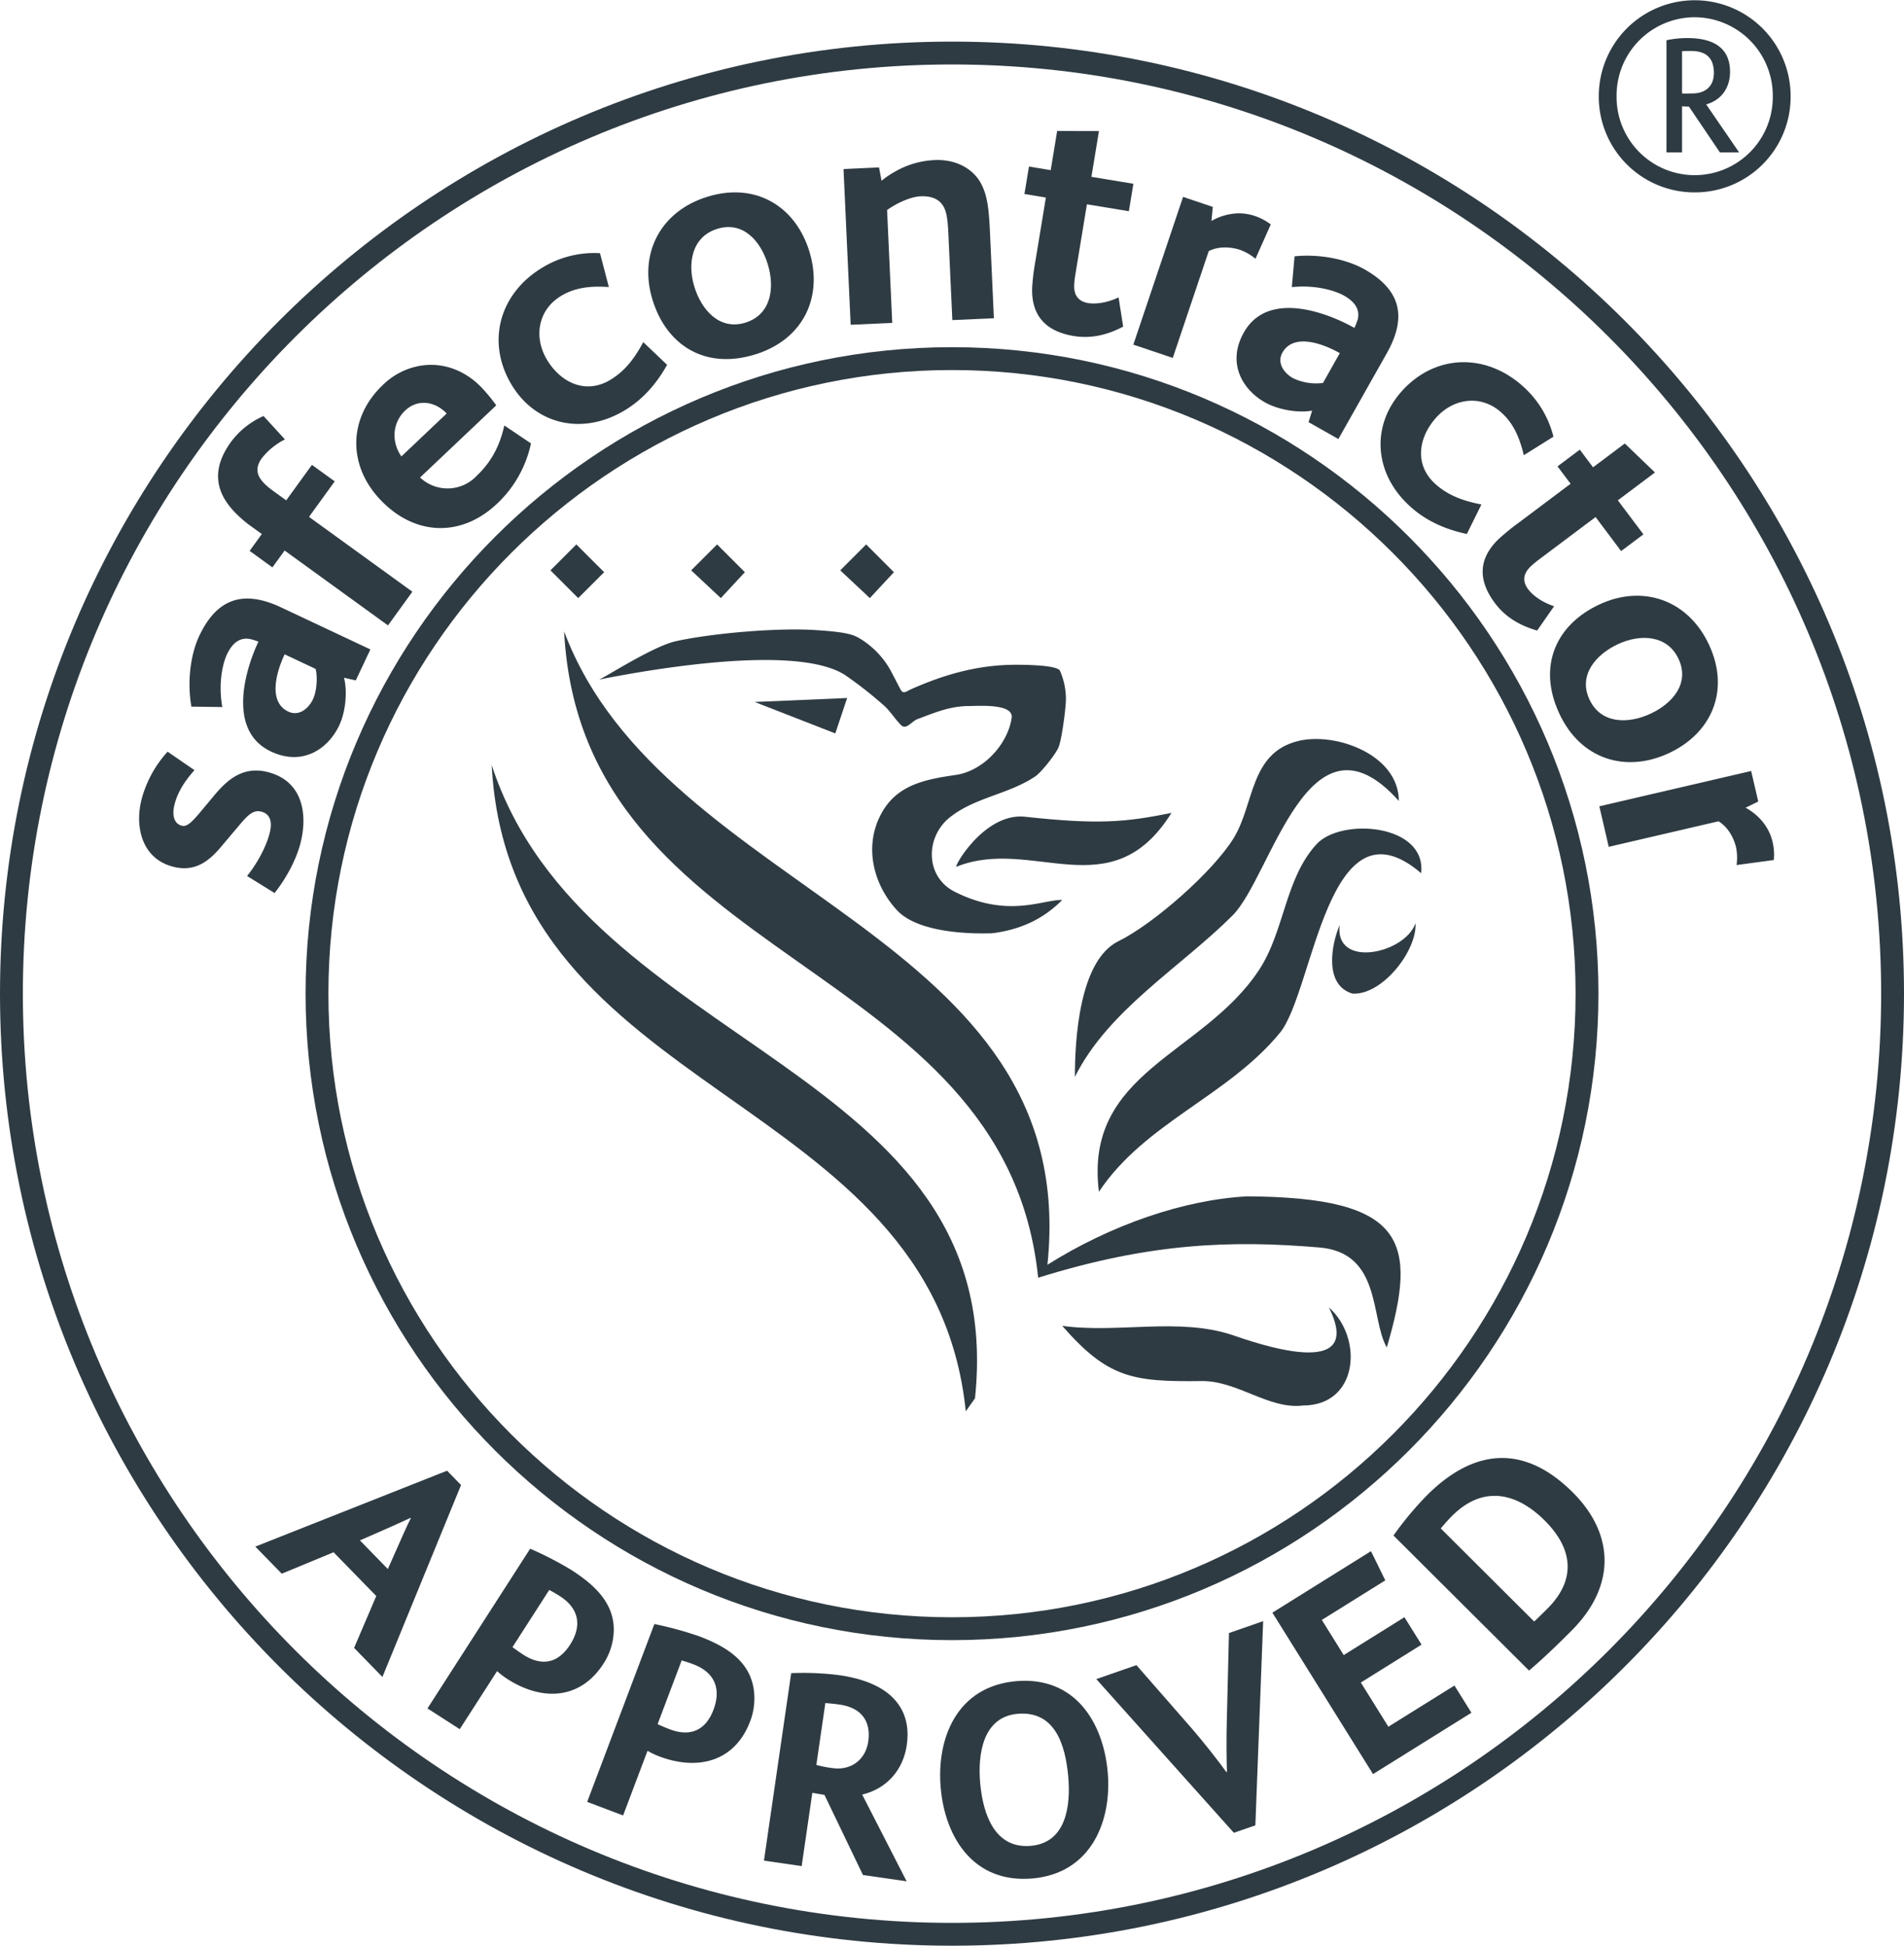 <svg id="Layer_1" data-name="Layer 1" xmlns="http://www.w3.org/2000/svg" viewBox="0 0 818.33 836.209"><title>safe-contractor</title><polygon points="359.012 315.207 364.101 299.984 324.335 301.687 359.012 315.207" style="fill:#2f3b43;fill-rule:evenodd"/><path d="M559.999,604.046c23.843,0,26.022-28.99,11.138-42.178,16.334,32.632-32.624,14.84-41.624,11.848-22.876-7.585-49.241-.59-72.975-3.902,19.581,22.365,30.074,24.117,59.865,23.726,15.398-.207,28.941,12.301,43.596,10.506" style="fill:#2f3b43;fill-rule:evenodd"/><polygon points="236.584 245.115 247.709 233.978 259.662 245.911 248.505 257.047 236.584 245.115" style="fill:#2f3b43;fill-rule:evenodd"/><polygon points="297.061 245.115 308.208 233.978 320.141 245.911 309.81 257.047 297.061 245.115" style="fill:#2f3b43;fill-rule:evenodd"/><polygon points="361.129 245.115 372.273 233.978 384.196 245.911 373.856 257.047 361.129 245.115" style="fill:#2f3b43;fill-rule:evenodd"/><path d="M472.31,512.188c19.822-29.76,55.316-40.967,77.791-68.314,14.603-17.783,20.369-103.119,60.702-68.592,2.346-21.275-34.509-23.991-45.021-12.411-13.655,14.991-13.624,37.42-24.811,54.23-24.229,36.448-75.142,43.436-68.661,95.087" style="fill:#2f3b43;fill-rule:evenodd"/><path d="M461.979,462.831c14.302-28.788,45.543-47.171,67.786-69.408,16.729-16.729,32.662-92.552,71.443-49.197,0-19.898-27.259-29.785-43.417-25.728-20.661,5.18-18.634,27.089-27.533,41.652-8.838,14.406-34.365,36.87-49.585,44.364-17.012,8.369-18.695,43.033-18.695,58.316" style="fill:#2f3b43;fill-rule:evenodd"/><path d="M581.314,427.029c12.859.726,27.755-18.503,27.07-30.245-4.617,13.188-34.9,19.576-32.604.771-3.676,8.597-6.731,25.886,5.534,29.474" style="fill:#2f3b43;fill-rule:evenodd"/><path d="M426.303,401.103c12.338-1.528,22.143-6.148,30.235-14.323-8.384-.227-23.191,7.968-46.086-3.466-12.921-6.47-12.729-23.376-2.52-31.776,10.784-8.843,25.486-10.093,36.975-17.832,2.663-1.794,8.627-9.328,10.009-12.437,1.381-3.114,3.215-16.916,3.215-20.817a30.458,30.458,0,0,0-2.551-12.153c-1.209-2.499-14.825-2.61-19.42-2.6-16.033.091-30.345,4.147-44.917,10.666-1.723.796-3.024,2.047-4.132.045-1.24-2.282-2.41-4.656-3.65-6.969a37.096,37.096,0,0,0-13.453-14.75c-2.792-1.668-4.838-3.034-20.307-3.95-16.336-.957-43.75,1.436-59.118,4.807-9.423,2.066-28.108,14.069-33.017,16.503,20.056-4.001,85.505-15.777,106.102-1.619a172.24,172.24,0,0,1,16.49,13.002c2.376,2.136,4.765,5.886,7.054,8.153,2.309,2.314,4.523-1.537,7.084-2.518,7.598-2.858,14.09-5.634,22.232-5.634,3.861,0,19.3-1.215,18.272,5.151-1.784,11.579-12.387,22.796-24.008,24.459-13.23,1.929-25.536,4.222-32.217,17.006-7.256,13.807-3.276,29.987,6.862,41.044,10.421,11.362,38.538,10.008,40.867,10.008" style="fill:#2f3b43;fill-rule:evenodd"/><path d="M596.007,579.193c13.516-45.77,8.195-64.636-59.954-65.035-26.999,1.402-58.582,12.205-85.876,29.409,15.019-143.426-164.895-158.14-207.728-272.199C250.017,415.866,432.036,410.793,446.197,549.13c48.194-15.047,83.246-16.171,120.837-13.002,26.726,2.218,21.95,30.33,28.854,42.681" style="fill:#2f3b43;fill-rule:evenodd"/><path d="M411.175,372.457c32.735-13.067,66.387,18.442,92.316-23.095-19.843,4.011-31.454,5.084-62.949,1.648-17.776-1.921-31.361,22.746-29.367,21.447" style="fill:#2f3b43;fill-rule:evenodd"/><path d="M419.048,600.966c15.027-143.426-167.438-148.712-207.721-272.179,7.568,144.479,189.561,139.421,203.759,277.754" style="fill:#2f3b43;fill-rule:evenodd"/><path d="M409.172,704.885c-153.207,0-277.834-124.636-277.834-277.842,0-153.201,124.627-277.832,277.834-277.832,153.197,0,277.831,124.631,277.831,277.832,0,153.207-124.634,277.842-277.831,277.842m0-545.853c-147.787,0-268.018,120.242-268.018,268.01,0,147.781,120.231,268.016,268.018,268.016,147.773,0,268.006-120.235,268.006-268.016,0-147.769-120.233-268.01-268.006-268.01" style="fill:#2f3b43"/><path d="M409.172,836.209C183.552,836.209,0,652.655,0,427.043S183.552,17.879,409.172,17.879c225.607,0,409.159,183.552,409.159,409.164S634.778,836.209,409.172,836.209m0-808.504C188.965,27.705,9.827,206.848,9.827,427.043c0,220.206,179.139,399.353,399.345,399.353,220.206,0,399.332-179.147,399.332-399.353,0-220.195-179.126-399.338-399.332-399.338" style="fill:#2f3b43"/><path d="M152.19,708.222l9.524-22.299-18.351-18.814-22.264,9.227L109.731,664.687l82.418-32.625,6.008,6.153-33.793,82.494Zm24.369-55.697-.172-.161c-6.874,3.241-21.698,9.643-21.698,9.643l12.003,12.318c5.836-13.262,8.838-19.97,9.867-21.8" style="fill:#2f3b43"/><path d="M218.041,721.576a34.426,34.426,0,0,1-4.395-3.388l-16.044,24.963-13.878-8.914,44.143-68.652a148.155,148.155,0,0,1,17.657,9.115c9.906,6.367,19.683,14.892,18.11,28.453a27.146,27.146,0,0,1-4.244,11.814c-10.068,15.657-26.484,16.159-41.348,6.608m22.614-35.587c-1.896-1.215-3.435-2.068-4.595-2.668l-15.794,24.559c1.029.806,3.528,2.558,4.637,3.258,8.022,5.162,15.015,3.644,20.116-4.293,5.33-8.314,3.647-15.698-4.365-20.856" style="fill:#2f3b43"/><path d="M283.316,754.838a32.583,32.583,0,0,1-5.01-2.395l-10.501,27.793L252.366,774.404l28.874-76.436a150.547,150.547,0,0,1,19.188,5.232c11.036,4.165,22.384,10.483,23.675,24.075a27.402,27.402,0,0,1-1.683,12.478c-6.593,17.429-22.556,21.35-39.104,15.085M298.019,715.272c-2.107-.782-3.797-1.311-5.048-1.649L282.641,740.983c1.179.569,3.989,1.761,5.209,2.215,8.929,3.376,15.461.423,18.805-8.4,3.488-9.257.283-16.15-8.637-19.526" style="fill:#2f3b43"/><path d="M370.895,805.826l-16.54-34.425-5.219-.892L344.549,801.998l-16.205-2.351L340.046,719.077a120.516,120.516,0,0,1,20.832.886c10.139,1.467,19.279,4.944,24.408,11.402,3.74,4.587,5.595,10.694,4.415,18.731-1.522,10.498-8.536,18.649-19.138,21.158l19.108,37.283Zm-10.068-73.25c-2.46-.353-4.103-.484-6.099-.651l-3.869,26.588a48.053,48.053,0,0,0,6.953,1.361c7.8,1.144,14.211-3.534,15.338-11.345,1.31-8.978-3.102-14.622-12.323-15.952" style="fill:#2f3b43"/><path d="M443.92,807.289c-25.346,2.298-37.662-17.401-39.597-38.766-1.926-21.238,6.802-43.673,32.27-45.994,25.337-2.289,37.562,17.663,39.477,38.895,1.924,21.124-7.046,43.58-32.15,45.865m-6.652-70.732c-14.786,1.34-17.131,17.283-15.985,29.831,1.199,13.273,6.23,28.309,21.84,26.893,15.019-1.351,17.152-17.048,15.994-29.842-1.249-13.727-5.765-28.339-21.849-26.882" style="fill:#2f3b43"/><path d="M539.55,784.483l-9.252,3.198-59.117-66.059,17.253-5.993,23.593,26.994c5.008,5.76,11.48,13.985,15.076,18.978l.222-.082c-.18-5.551-.262-15.14-.049-22.063l.926-37.627,14.696-5.105Z" style="fill:#2f3b43"/><polygon points="595.392 679.192 568.112 696.199 577.524 711.304 603.615 695.029 610.965 706.815 584.88 723.102 596.713 742.089 625.113 724.393 632.41 736.083 590.124 762.452 546.866 693.079 589.236 666.649 595.392 679.192" style="fill:#2f3b43"/><path d="M675.554,700.684c-5.652,5.674-11.812,11.69-18.382,17.285l-58.261-58.051a142.97,142.97,0,0,1,14.22-17.112c20.872-20.948,42.449-21.745,62.818-1.44,18.12,18.05,18.492,40.373-.395,59.318m-51.5-49.148c-1.744,1.755-3.232,3.427-4.815,5.348l40.141,40.001c1.993-1.835,3.908-3.771,5.752-5.595,12.709-12.772,10.612-26.026-1.239-37.822-12.205-12.144-26.607-15.213-39.84-1.932" style="fill:#2f3b43"/><path d="M129.302,361.733c-1.804,7.628-6.46,15.988-11.288,22.065l-11.822-7.316c4.576-5.7,8.427-12.997,9.816-18.887,1.079-4.539.03-7.906-3.839-8.813-3.215-.761-5.553,1.371-9.11,5.624l-7.85,9.296c-5.12,6.143-11.107,11.097-20.319,8.909-13.786-3.25-16.932-16.865-14.19-28.496A48.992,48.992,0,0,1,72.039,323.053l11.549,7.946c-4.011,4.429-7.316,9.443-8.657,15.057-1.099,4.686.081,8.072,3.294,8.834,1.866.448,3.749-.948,7.691-5.665l6.5-7.789c5.089-6.007,11.781-12.201,22.223-9.731,14.865,3.507,17.747,17.047,14.663,30.028" style="fill:#2f3b43"/><path d="M152.915,292.431l-5.069-1.175c1.471,5.563.826,14.366-2.036,20.464-4.817,10.21-15.772,17.647-29.327,11.268-18.795-8.843-11.327-34.673-5.412-47.231a29.174,29.174,0,0,0-3.708-1.144c-4.081-.705-7.346,1.412-9.816,6.621-1.593,3.356-3.91,11.851-1.995,22.636l-13.294-.186c-1.975-11.273-.161-22.883,3.356-30.341,7.498-15.924,18.725-20.076,35.262-12.275l38.307,18.039ZM122.339,281.213c-3.356,7.091-7.468,20.343,1.613,24.626,4.232,1.991,8.465-.876,10.57-5.357,1.714-3.603,1.996-9.7,1.119-13.005Z" style="fill:#2f3b43"/><path d="M122.459,188.844a29.494,29.494,0,0,0-9.927,8.082c-2.348,3.23-2.287,5.982-.927,8.314,1.351,2.354,3.839,4.318,6.067,5.927l5.342,3.87,11.046-15.253,9.806,7.09-11.056,15.264,44.425,32.169L166.753,268.783,122.328,236.604l-5.251,7.245-9.786-7.099,5.241-7.237-4.131-2.982a50.94,50.94,0,0,1-8.596-7.584c-6.975-7.936-8.979-17.369-.505-29.06a35.101,35.101,0,0,1,13.969-11.096Z" style="fill:#2f3b43"/><path d="M213.282,174.2,202.015,184.882,180.538,205.215a17.2,17.2,0,0,0,24.34-.717c6.379-6.045,9.978-13.05,11.872-21.647l11.46,7.71A49.685,49.685,0,0,1,213.696,216.412c-15.569,14.754-35.586,13.827-50.239-1.653-14.089-14.85-13.817-35.182,1.149-49.373a30.291,30.291,0,0,1,14.019-7.78c9.988-2.453,20.598.746,28.532,9.136a72.753,72.753,0,0,1,6.126,7.458m-39.153,2.252a14.635,14.635,0,0,0-4.576,10.568,15.999,15.999,0,0,0,2.974,9.136l17.857-16.936,1.592-1.508c-4.917-5.19-12.364-6.46-17.848-1.26" style="fill:#2f3b43"/><path d="M268.188,176.538c-18.12,10.713-38.256,5.84-48.476-11.453-10.772-18.227-5.089-39.154,13.737-50.28a42.768,42.768,0,0,1,24.428-5.987l3.801,14.543c-8.486-.59-14.774.423-20.339,3.704-10.189,6.027-12.003,17.804-6.338,27.398,5.815,9.816,16.488,15.183,27.15,8.879,5.914-3.501,10.24-8.617,14.32-16.307l10.25,9.76c-4.816,8.606-10.842,15.193-18.534,19.744" style="fill:#2f3b43"/><path d="M324.504,152.345c-21.404,6.606-38.015-3.839-44.071-23.537-5.985-19.466,3.135-37.959,23.635-44.263,20.779-6.398,37.843,4.177,43.788,23.487,5.995,19.461-2.44,37.885-23.352,44.314M308.319,98.341c-11.046,3.397-12.951,14.931-9.877,24.913,3.075,9.988,10.825,18.821,21.871,15.425,11.166-3.436,12.78-15.022,9.664-25.135-3.064-9.993-10.612-18.599-21.658-15.203" style="fill:#2f3b43"/><path d="M409.312,137.576l-1.693-36.83c-.323-7.276-.898-10.693-2.945-13.217-1.743-2.127-4.695-3.356-8.958-3.17-4.393.206-10.33,2.953-14.451,5.901l2.216,48.505-17.868.817-3.072-66.929,15.267-.7,1.079,5.74a36.728,36.728,0,0,1,5.885-3.986,37.186,37.186,0,0,1,16.849-4.908c10.724-.489,17.579,4.984,20.308,10.636,2.59,5.251,3.135,10.743,3.64,22.148l1.602,35.182Z" style="fill:#2f3b43"/><path d="M461.446,144.399c-12.337-2.032-18.403-9.166-17.809-21.189a94.591,94.591,0,0,1,1.342-10.783l4.534-27.524-9.221-1.526L442.246,71.58l9.343,1.552,2.773-16.836,17.968.04-3.245,19.663,18.042,2.982-1.947,11.797-18.029-2.973L462.353,116.967c-.605,3.653-.928,6.389-.423,8.425.594,2.328,2.228,4.267,5.756,4.857,3.243.53,8.092-.07,13.079-2.444l1.966,12.578c-7.477,3.925-14.374,5.15-21.285,4.016" style="fill:#2f3b43"/><path d="M539.601,111.212a22.117,22.117,0,0,0-6.57-3.804c-4.164-1.397-9.474-1.593-13.527.523L504.056,153.827l-16.951-5.709,21.374-63.497,12.78,4.303-.585,6.047a24.177,24.177,0,0,1,9.633-3.159,21.315,21.315,0,0,1,8.567.857,24.281,24.281,0,0,1,7.297,3.774Z" style="fill:#2f3b43"/><path d="M562.418,181.436l1.533-4.964c-5.655,1.073-14.404-.227-20.259-3.542-9.825-5.539-16.448-17.017-9.079-30.059,10.208-18.094,35.403-8.762,47.507-1.944a29.901,29.901,0,0,0,1.412-3.619c.995-4.005-.867-7.421-5.887-10.259-3.236-1.828-11.519-4.765-22.426-3.653l1.18-13.242c11.379-1.155,22.817,1.516,30.002,5.562,15.33,8.662,18.625,20.157,9.646,36.079l-20.822,36.887Zm13.423-29.671c-6.813-3.85-19.742-8.929-24.68-.197-2.289,4.077.252,8.517,4.564,10.95a22.902,22.902,0,0,0,12.892,2.062Z" style="fill:#2f3b43"/><path d="M606.095,217.677c-15.621-14.109-16.97-34.769-3.505-49.67,14.188-15.711,35.868-16.522,52.092-1.869a42.892,42.892,0,0,1,12.983,21.537l-12.74,7.957c-1.976-8.284-4.817-13.983-9.604-18.296-8.779-7.936-20.57-6.163-28.017,2.087-7.659,8.48-9.595,20.266-.404,28.566,5.101,4.591,11.269,7.2,19.815,8.808l-6.268,12.688c-9.635-2.035-17.718-5.816-24.35-11.806" style="fill:#2f3b43"/><path d="M642.487,259.163c-7.517-10.008-6.972-19.36,1.774-27.633a98.764,98.764,0,0,1,8.445-6.864l22.324-16.759-5.612-7.473,9.574-7.19,5.693,7.593,13.647-10.235,12.958,12.447L695.338,215.025l10.996,14.623-9.584,7.196L685.773,222.212l-23.654,17.747c-2.972,2.233-5.098,3.996-6.117,5.81-1.199,2.096-1.361,4.616.797,7.473,1.976,2.642,5.883,5.563,11.145,7.297l-7.287,10.457c-8.122-2.334-13.958-6.224-18.171-11.833" style="fill:#2f3b43"/><path d="M670.124,306.54c-9.417-20.337-1.29-38.195,17.435-46.832,18.482-8.556,38.024-1.981,47.023,17.505,9.121,19.723.928,38.05-17.435,46.531-18.473,8.536-37.862,2.65-47.023-17.204M721.47,283.26c-4.847-10.477-16.528-10.85-26.011-6.45-9.483,4.373-17.194,13.254-12.356,23.733,4.91,10.613,16.587,10.664,26.202,6.224,9.483-4.393,17.014-13.021,12.165-23.507" style="fill:#2f3b43"/><path d="M746.363,371.776a22.768,22.768,0,0,0-.201-7.575c-1.008-4.293-3.638-8.909-7.57-11.231l-47.165,10.974-4.041-17.424,65.245-15.177,3.055,13.126-5.445,2.671a24.2,24.2,0,0,1,7.73,6.545,21.279,21.279,0,0,1,3.771,7.731,23.839,23.839,0,0,1,.634,8.194Z" style="fill:#2f3b43"/><path d="M728.363,82.686a41.135,41.135,0,0,1-41.218-41.346,41.229,41.229,0,1,1,82.458,0,41.096,41.096,0,0,1-41.24,41.346m0-75.274a33.629,33.629,0,0,0-33.56,33.928,33.568,33.568,0,1,0,67.132,0,33.717,33.717,0,0,0-33.572-33.928m10.844,58.09L725.896,45.809c-.827,0-2.017-.109-2.955-.109V65.502h-6.701V17.308a41.078,41.078,0,0,1,9.071-.941c9.654,0,18.251,3.189,18.251,14.491,0,6.819-3.64,12.125-10.25,14.015l14.15,20.629ZM726.833,21.91c-1.302,0-2.59,0-3.892.116V40.157c1.422.131,2.955,0,4.376,0,5.652,0,9.301-3.054,9.301-8.825,0-6.479-3.418-9.422-9.785-9.422" style="fill:#2f3b43"/></svg>